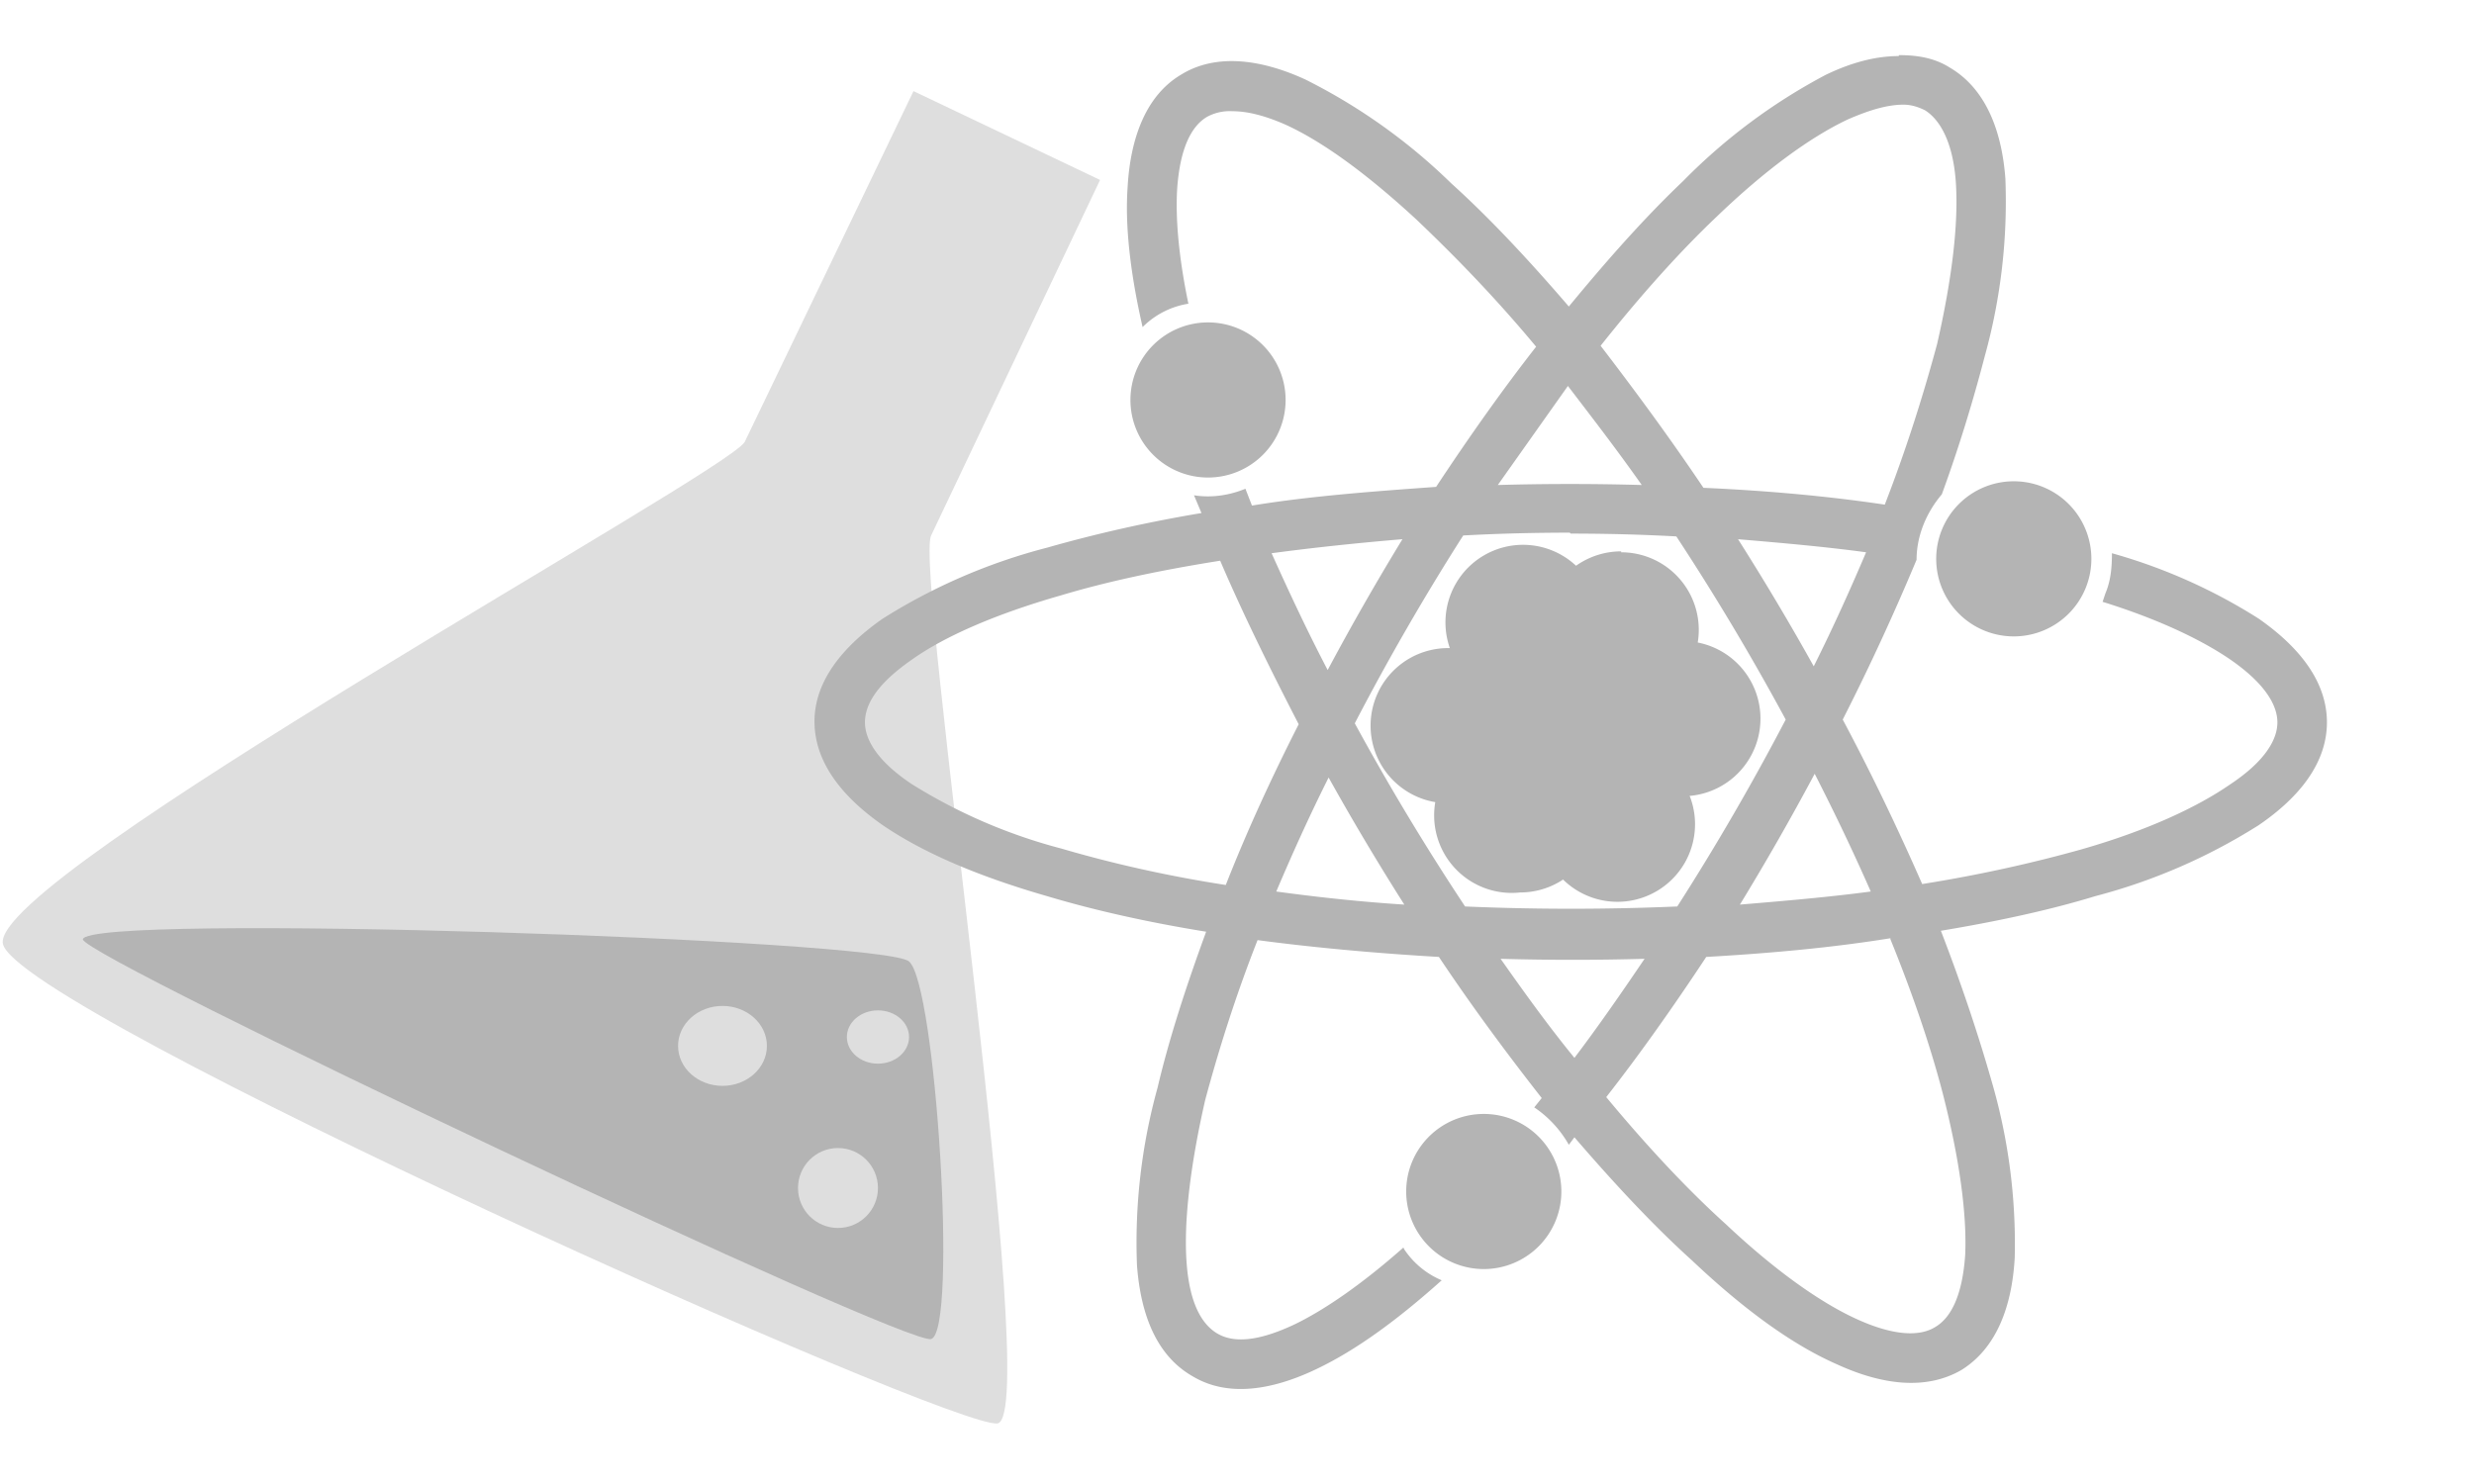 <svg xmlns="http://www.w3.org/2000/svg" width="100" height="60" viewBox="0 0 26.46 15.88"><g transform="matrix(4.752 0 0 4.752 -.21 -1383.33)"><path fill="#dedede" d="M2.1 291.31l-.38.79c-.04.07-1.7.98-1.67 1.13.03.15 2.15 1.1 2.24 1.08.1-.03-.19-1.93-.15-2l.38-.8z" paint-order="stroke fill markers"/><path fill="#b4b4b4" d="M.23 293.22c0 .04 1.86.92 1.91.9.06-.02.01-.8-.05-.85-.05-.05-1.85-.11-1.86-.05z"/><circle cx="1.93" cy="293.78" r=".09" fill="#dedede" paint-order="stroke fill markers"/><ellipse cx="1.67" cy="293.46" fill="#dedede" paint-order="stroke fill markers" rx=".1" ry=".09"/><ellipse cx="2.02" cy="293.44" fill="#dedede" paint-order="stroke fill markers" rx=".07" ry=".06"/></g><g fill="#b4b4b4"><path style="line-height:normal;text-indent:0;text-align:start;text-decoration-line:none;text-decoration-style:solid;text-decoration-color:#000;text-transform:none;isolation:auto;mix-blend-mode:normal" d="M20.31.6c-.25 0-.51.07-.78.2A6.2 6.2 0 0 0 18 1.94c-.4.38-.8.83-1.22 1.34-.43-.5-.85-.95-1.26-1.32A6.2 6.2 0 0 0 13.96.85C13.48.63 13 .57 12.63.8c-.37.22-.54.67-.57 1.2-.03.42.03.93.16 1.5.13-.13.3-.22.49-.25-.1-.48-.14-.9-.12-1.23.03-.43.15-.67.32-.77a.51.51 0 0 1 .27-.06c.15 0 .33.04.56.14.4.18.88.53 1.41 1.02.4.38.84.83 1.28 1.36-.36.46-.72.97-1.07 1.5-.7.05-1.36.1-1.97.2l-.07-.18c-.17.07-.36.1-.55.07l.08.19c-.6.1-1.16.23-1.65.37a6.2 6.2 0 0 0-1.76.76c-.43.3-.73.67-.73 1.1 0 .44.3.81.73 1.11.44.3 1.03.55 1.76.76.5.15 1.08.28 1.7.38-.22.6-.4 1.16-.52 1.67a6.2 6.2 0 0 0-.22 1.9c.04.53.21.97.6 1.19.37.22.84.15 1.32-.08.42-.2.86-.52 1.34-.95a.9.9 0 0 1-.4-.33l-.01-.02c-.43.38-.83.66-1.16.82-.4.19-.66.2-.83.1-.17-.1-.3-.33-.33-.77-.03-.43.04-1.03.2-1.73.14-.52.32-1.1.56-1.71.6.08 1.26.14 1.94.18.36.54.74 1.05 1.1 1.51l-.08.1c.15.1.28.24.37.4l.06-.08c.43.5.85.95 1.26 1.32.55.52 1.07.9 1.55 1.11.48.22.95.28 1.33.06.37-.23.54-.67.57-1.2a6.2 6.2 0 0 0-.25-1.9c-.14-.49-.32-1.03-.54-1.6.6-.1 1.16-.22 1.65-.37a6.2 6.2 0 0 0 1.75-.76c.44-.3.73-.67.73-1.1 0-.44-.3-.81-.73-1.11a5.9 5.9 0 0 0-1.57-.7c0 .14-.01.29-.07.43l-.03.09c.58.18 1.05.4 1.37.62.36.25.5.48.5.67 0 .19-.14.42-.5.66-.36.25-.9.5-1.6.7-.5.14-1.07.27-1.7.37-.25-.57-.53-1.16-.85-1.76.3-.59.56-1.16.79-1.71 0-.25.1-.5.27-.7.19-.52.34-1.02.46-1.48a6.2 6.2 0 0 0 .22-1.9c-.04-.53-.22-.97-.6-1.19-.16-.1-.34-.13-.54-.13zm.05.52c.09 0 .17.03.23.06.16.1.3.34.33.77.03.44-.04 1.03-.2 1.73-.14.52-.32 1.1-.56 1.72-.6-.09-1.26-.15-1.94-.18-.37-.55-.74-1.05-1.1-1.52.42-.53.84-1 1.24-1.38.52-.5 1-.85 1.4-1.04.25-.11.44-.16.6-.16zm-3.59 3.01c.26.34.53.69.79 1.06a27.47 27.47 0 0 0-1.54 0l.75-1.06zm.03 1.58c.39 0 .76.01 1.13.03A26.43 26.43 0 0 1 19.1 7.7a26.42 26.42 0 0 1-1.16 2 26.44 26.44 0 0 1-2.27 0 26.44 26.44 0 0 1-1.18-1.96 26.43 26.43 0 0 1 1.16-2.01c.37-.02.75-.03 1.14-.03zm1.79.06c.47.04.93.08 1.37.14-.17.4-.35.8-.56 1.22a27.45 27.45 0 0 0-.81-1.36zm-3.59 0a27.47 27.47 0 0 0-.8 1.4c-.22-.42-.42-.85-.6-1.25.45-.06.92-.11 1.4-.15zM13.05 6c.24.56.53 1.15.84 1.75-.3.59-.56 1.16-.78 1.72-.65-.1-1.25-.24-1.76-.39a5.78 5.78 0 0 1-1.6-.69c-.36-.24-.5-.47-.5-.66 0-.2.14-.42.5-.67.35-.25.9-.49 1.6-.69.5-.15 1.07-.27 1.7-.37zm6.36 2.28c.22.43.42.85.6 1.26-.45.06-.92.1-1.4.14a27.46 27.46 0 0 0 .8-1.4zm-5.2.04a27.44 27.44 0 0 0 .81 1.36c-.47-.03-.93-.08-1.37-.14.17-.4.35-.8.56-1.22zm6.01 1.73c.24.59.43 1.15.56 1.65.18.7.26 1.3.24 1.73-.03.43-.15.67-.32.77-.16.1-.43.1-.83-.08-.4-.18-.89-.53-1.41-1.02-.41-.37-.84-.83-1.28-1.36.36-.46.72-.97 1.07-1.5.7-.04 1.35-.1 1.97-.2zm-2.63.21c-.25.37-.5.73-.75 1.06-.27-.33-.53-.69-.79-1.06a27.47 27.47 0 0 0 1.54 0z" color="#000" font-family="sans-serif" font-weight="400" overflow="visible" white-space="normal"/><path d="M12.92 3.45a.83.83 0 0 0-.83.83.83.83 0 0 0 .83.83.83.83 0 0 0 .83-.83.83.83 0 0 0-.83-.83zm8.62 1.7a.83.83 0 0 0-.83.83.83.83 0 0 0 .83.83.83.83 0 0 0 .83-.83.83.83 0 0 0-.83-.83zm-5.67 6.77a.83.83 0 0 0-.83.83.83.83 0 0 0 .83.83.83.83 0 0 0 .83-.83.83.83 0 0 0-.83-.83zM16.75 6.91a.83.83 0 1 0 0 1.66.83.83 0 0 0 0-1.66z"/><path d="M17.3 7.99a.83.83 0 1 0 0 1.66.83.83 0 0 0 0-1.66z"/><path d="M18 6.86a.83.83 0 1 0 0 1.66.83.83 0 0 0 0-1.66z"/><path d="M17.34 5.9a.83.83 0 1 0 0 1.67.83.83 0 0 0 0-1.66z"/><path d="M16.29 5.83a.83.83 0 1 0 0 1.66.83.83 0 0 0 0-1.66z"/><path d="M15.58 6.94a.83.83 0 1 0 0 1.65.83.83 0 0 0 0-1.65z"/><path d="M16.26 7.9a.83.83 0 1 0 0 1.65.83.83 0 0 0 0-1.66z"/></g></svg>